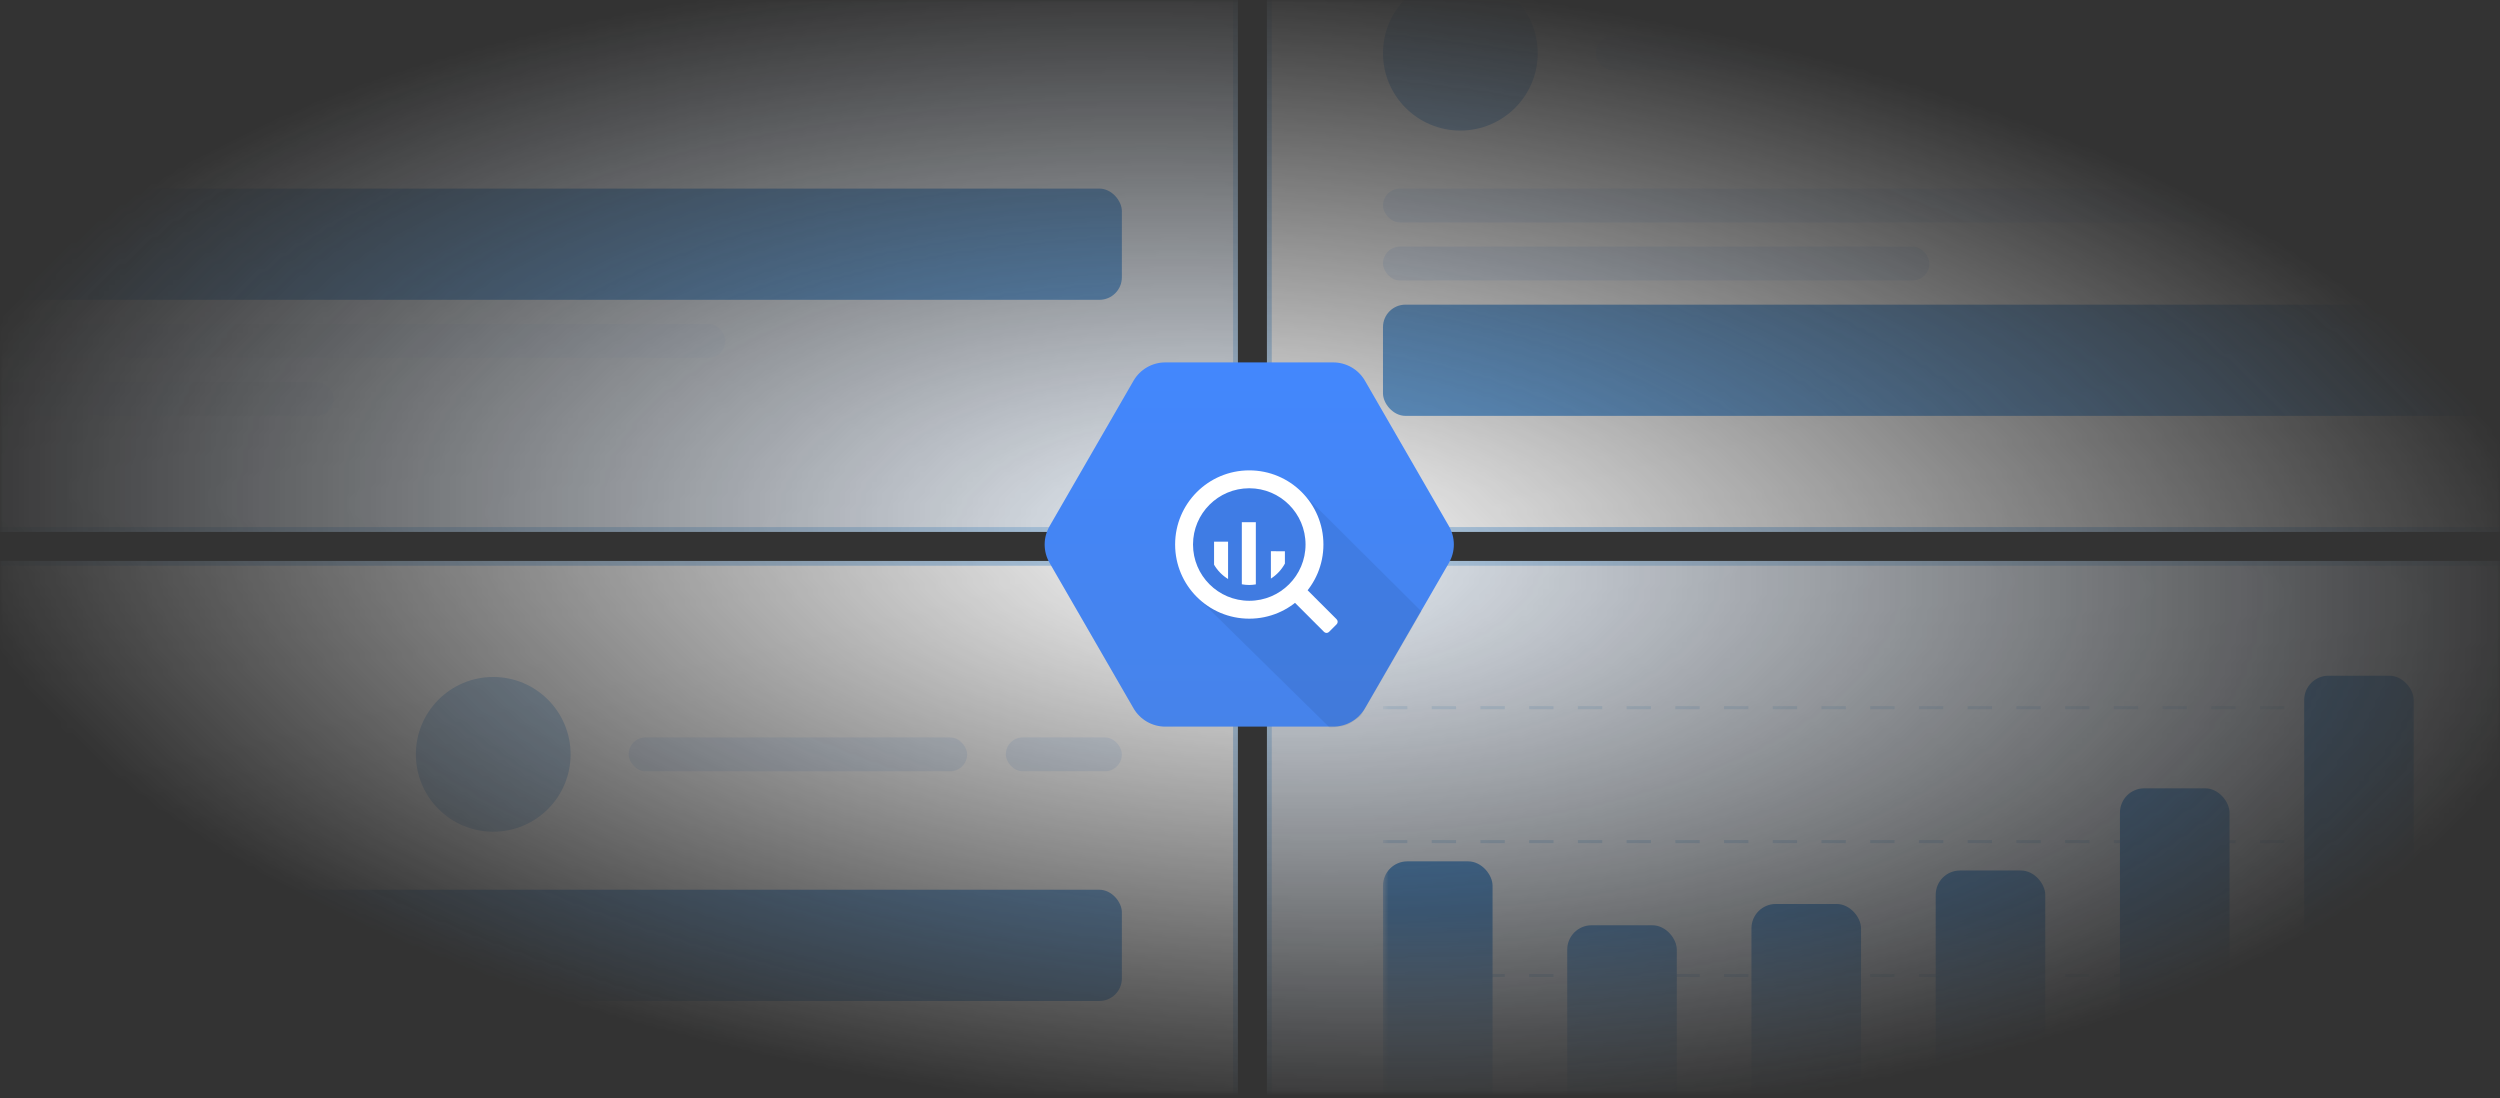<svg width="469" height="206" viewBox="0 0 469 206" fill="none" xmlns="http://www.w3.org/2000/svg">
<rect x="0" y="0" width="469" height="206" fill="#333333" stroke="none"/>
<mask id="mask0_8033_6772" style="mask-type:alpha" maskUnits="userSpaceOnUse" x="0" y="0" width="469" height="206">
<rect width="469" height="205.017" fill="url(#paint0_radial_8033_6772)"/>
</mask>
<g mask="url(#mask0_8033_6772)">
<rect x="-61.234" y="-25.854" width="293.012" height="125.188" rx="10.432" fill="#EDF4FD"/>
<rect x="-61.234" y="-25.854" width="293.012" height="125.188" rx="10.432" stroke="#B7D5F1" stroke-width="0.907"/>
<rect y="6.804" width="63.501" height="6.35" rx="3.175" fill="#E7F0FC"/>
<rect x="70.758" y="6.804" width="21.772" height="6.35" rx="3.175" fill="#E7F0FC"/>
<rect x="-39.914" y="35.379" width="250.375" height="20.865" rx="4.215" fill="#64A3E1"/>
<rect x="-39.914" y="60.779" width="175.988" height="6.35" rx="3.175" fill="#E7F0FC"/>
<rect x="-39.914" y="71.665" width="102.509" height="6.35" rx="3.175" fill="#E7F0FC"/>
<rect x="238.129" y="-25.854" width="293.012" height="125.188" rx="10.432" fill="white"/>
<rect x="238.129" y="-25.854" width="293.012" height="125.188" rx="10.432" stroke="#B7D5F1" stroke-width="0.907"/>
<circle cx="273.964" cy="9.979" r="14.514" fill="#95C0EA"/>
<rect x="299.363" y="6.804" width="63.501" height="6.35" rx="3.175" fill="#E7F0FC"/>
<rect x="370.121" y="6.804" width="21.772" height="6.35" rx="3.175" fill="#E7F0FC"/>
<rect x="259.449" y="35.379" width="175.988" height="6.35" rx="3.175" fill="#E7F0FC"/>
<rect x="259.449" y="46.265" width="102.509" height="6.35" rx="3.175" fill="#E7F0FC"/>
<rect x="259.449" y="57.151" width="250.375" height="20.865" rx="4.215" fill="#64A3E1"/>
<rect x="-61.234" y="105.684" width="293.012" height="125.188" rx="10.432" fill="white"/>
<rect x="-61.234" y="105.684" width="293.012" height="125.188" rx="10.432" stroke="#B7D5F1" stroke-width="0.907"/>
<circle cx="92.53" cy="141.516" r="14.514" fill="#B7D5F1"/>
<rect x="117.93" y="138.341" width="63.501" height="6.35" rx="3.175" fill="#E7F0FC"/>
<rect x="188.688" y="138.341" width="21.772" height="6.35" rx="3.175" fill="#E7F0FC"/>
<rect x="-39.914" y="166.917" width="250.375" height="20.865" rx="4.215" fill="#64A3E1"/>
<rect x="-39.914" y="192.317" width="175.988" height="6.35" rx="3.175" fill="#E7F0FC"/>
<rect x="-39.914" y="203.203" width="102.509" height="6.35" rx="3.175" fill="#E7F0FC"/>
<rect x="238.129" y="105.684" width="293.012" height="192.984" rx="10.432" fill="#EDF4FD"/>
<rect x="238.129" y="105.684" width="293.012" height="192.984" rx="10.432" stroke="#B7D5F1" stroke-width="0.907"/>
<mask id="mask1_8033_6772" style="mask-type:alpha" maskUnits="userSpaceOnUse" x="259" y="112" width="195" height="112">
<rect x="259.449" y="112.487" width="194.132" height="111.34" fill="url(#paint1_linear_8033_6772)"/>
</mask>
<g mask="url(#mask1_8033_6772)">
<g clip-path="url(#clip0_8033_6772)">
<line x1="259.449" y1="183.003" x2="452.821" y2="183.003" stroke="#B7D5F1" stroke-width="0.571" stroke-dasharray="4.57 4.57"/>
<line opacity="0.75" x1="259.449" y1="157.88" x2="452.821" y2="157.88" stroke="#B7D5F1" stroke-width="0.571" stroke-dasharray="4.57 4.57"/>
<line opacity="0.5" x1="259.449" y1="132.757" x2="452.821" y2="132.757" stroke="#B7D5F1" stroke-width="0.571" stroke-dasharray="4.57 4.57"/>
<rect x="259.449" y="161.591" width="20.555" height="61.094" rx="4.568" fill="#4691DB"/>
<rect x="294.012" y="173.582" width="20.555" height="49.104" rx="4.568" fill="#4691DB"/>
<rect x="328.574" y="169.585" width="20.555" height="53.101" rx="4.568" fill="#4691DB"/>
<rect x="363.137" y="163.304" width="20.555" height="59.381" rx="4.568" fill="#4691DB"/>
<rect x="397.703" y="147.888" width="20.555" height="74.798" rx="4.568" fill="#4691DB"/>
<rect x="432.266" y="126.762" width="20.555" height="95.924" rx="4.568" fill="#4691DB"/>
</g>
</g>
<circle cx="478.979" cy="168.157" r="14.514" fill="#95C0EA"/>
</g>
<path d="M212.643 132.868L196.9 105.6C196.295 104.552 195.977 103.362 195.977 102.152C195.977 100.941 196.295 99.752 196.9 98.704L212.643 71.436C213.249 70.387 214.119 69.517 215.168 68.911C216.216 68.306 217.406 67.987 218.617 67.987H250.102C251.313 67.987 252.502 68.306 253.551 68.912C254.599 69.517 255.47 70.387 256.075 71.436L271.818 98.704C272.423 99.752 272.742 100.941 272.742 102.152C272.742 103.363 272.423 104.552 271.818 105.601L256.075 132.868C255.47 133.917 254.599 134.787 253.551 135.392C252.502 135.998 251.313 136.316 250.102 136.316H218.617C217.406 136.316 216.216 135.998 215.168 135.392C214.119 134.787 213.249 133.917 212.643 132.868Z" fill="url(#paint2_linear_8033_6772)"/>
<path opacity="0.07" d="M266.665 114.708L244.33 92.481L234.36 89.813L225.404 93.141L221.945 102.152L224.726 112.185L249.429 136.48C249.429 136.48 251.433 136.47 252.604 136.026C253.775 135.582 255.326 134.212 255.326 134.212L266.665 114.708Z" fill="black"/>
<path d="M234.364 88.241C226.681 88.241 220.453 94.469 220.453 102.152C220.453 109.835 226.681 116.063 234.364 116.063C242.046 116.063 248.274 109.835 248.274 102.152C248.274 94.469 242.046 88.241 234.364 88.241ZM234.364 112.707C228.534 112.707 223.809 107.981 223.809 102.151C223.809 96.322 228.534 91.597 234.364 91.597C240.193 91.597 244.919 96.323 244.919 102.152C244.919 107.981 240.193 112.707 234.364 112.707Z" fill="white"/>
<path d="M227.758 101.615V105.939C228.398 107.037 229.3 107.959 230.385 108.622V101.615H227.758ZM232.966 97.969V109.611C233.413 109.693 233.87 109.743 234.34 109.743C234.768 109.743 235.185 109.698 235.595 109.629V97.969H232.966ZM238.419 103.411V108.546C239.52 107.846 240.425 106.876 241.047 105.728V103.412L238.419 103.411ZM244.371 110.72L242.93 112.163C242.808 112.285 242.739 112.451 242.739 112.624C242.739 112.796 242.808 112.962 242.93 113.084L248.396 118.549C248.519 118.671 248.684 118.74 248.857 118.74C249.03 118.74 249.196 118.671 249.318 118.549L250.759 117.109C250.88 116.986 250.948 116.82 250.948 116.648C250.948 116.476 250.88 116.31 250.759 116.187L245.292 110.72C245.17 110.599 245.004 110.53 244.831 110.53C244.659 110.53 244.493 110.599 244.371 110.72Z" fill="white"/>
<defs>
<radialGradient id="paint0_radial_8033_6772" cx="0" cy="0" r="1" gradientUnits="userSpaceOnUse" gradientTransform="translate(234.5 102.509) rotate(93.381) scale(107.685 246.342)">
<stop/>
<stop offset="1" stop-opacity="0"/>
</radialGradient>
<linearGradient id="paint1_linear_8033_6772" x1="356.515" y1="171.583" x2="356.515" y2="218.118" gradientUnits="userSpaceOnUse">
<stop/>
<stop offset="1" stop-opacity="0"/>
</linearGradient>
<linearGradient id="paint2_linear_8033_6772" x1="234.359" y1="67.988" x2="234.359" y2="136.21" gradientUnits="userSpaceOnUse">
<stop stop-color="#4387FD"/>
<stop offset="1" stop-color="#4683EA"/>
</linearGradient>
<clipPath id="clip0_8033_6772">
<rect width="193.37" height="122.189" fill="white" transform="translate(259.449 109.633)"/>
</clipPath>
</defs>
</svg>
